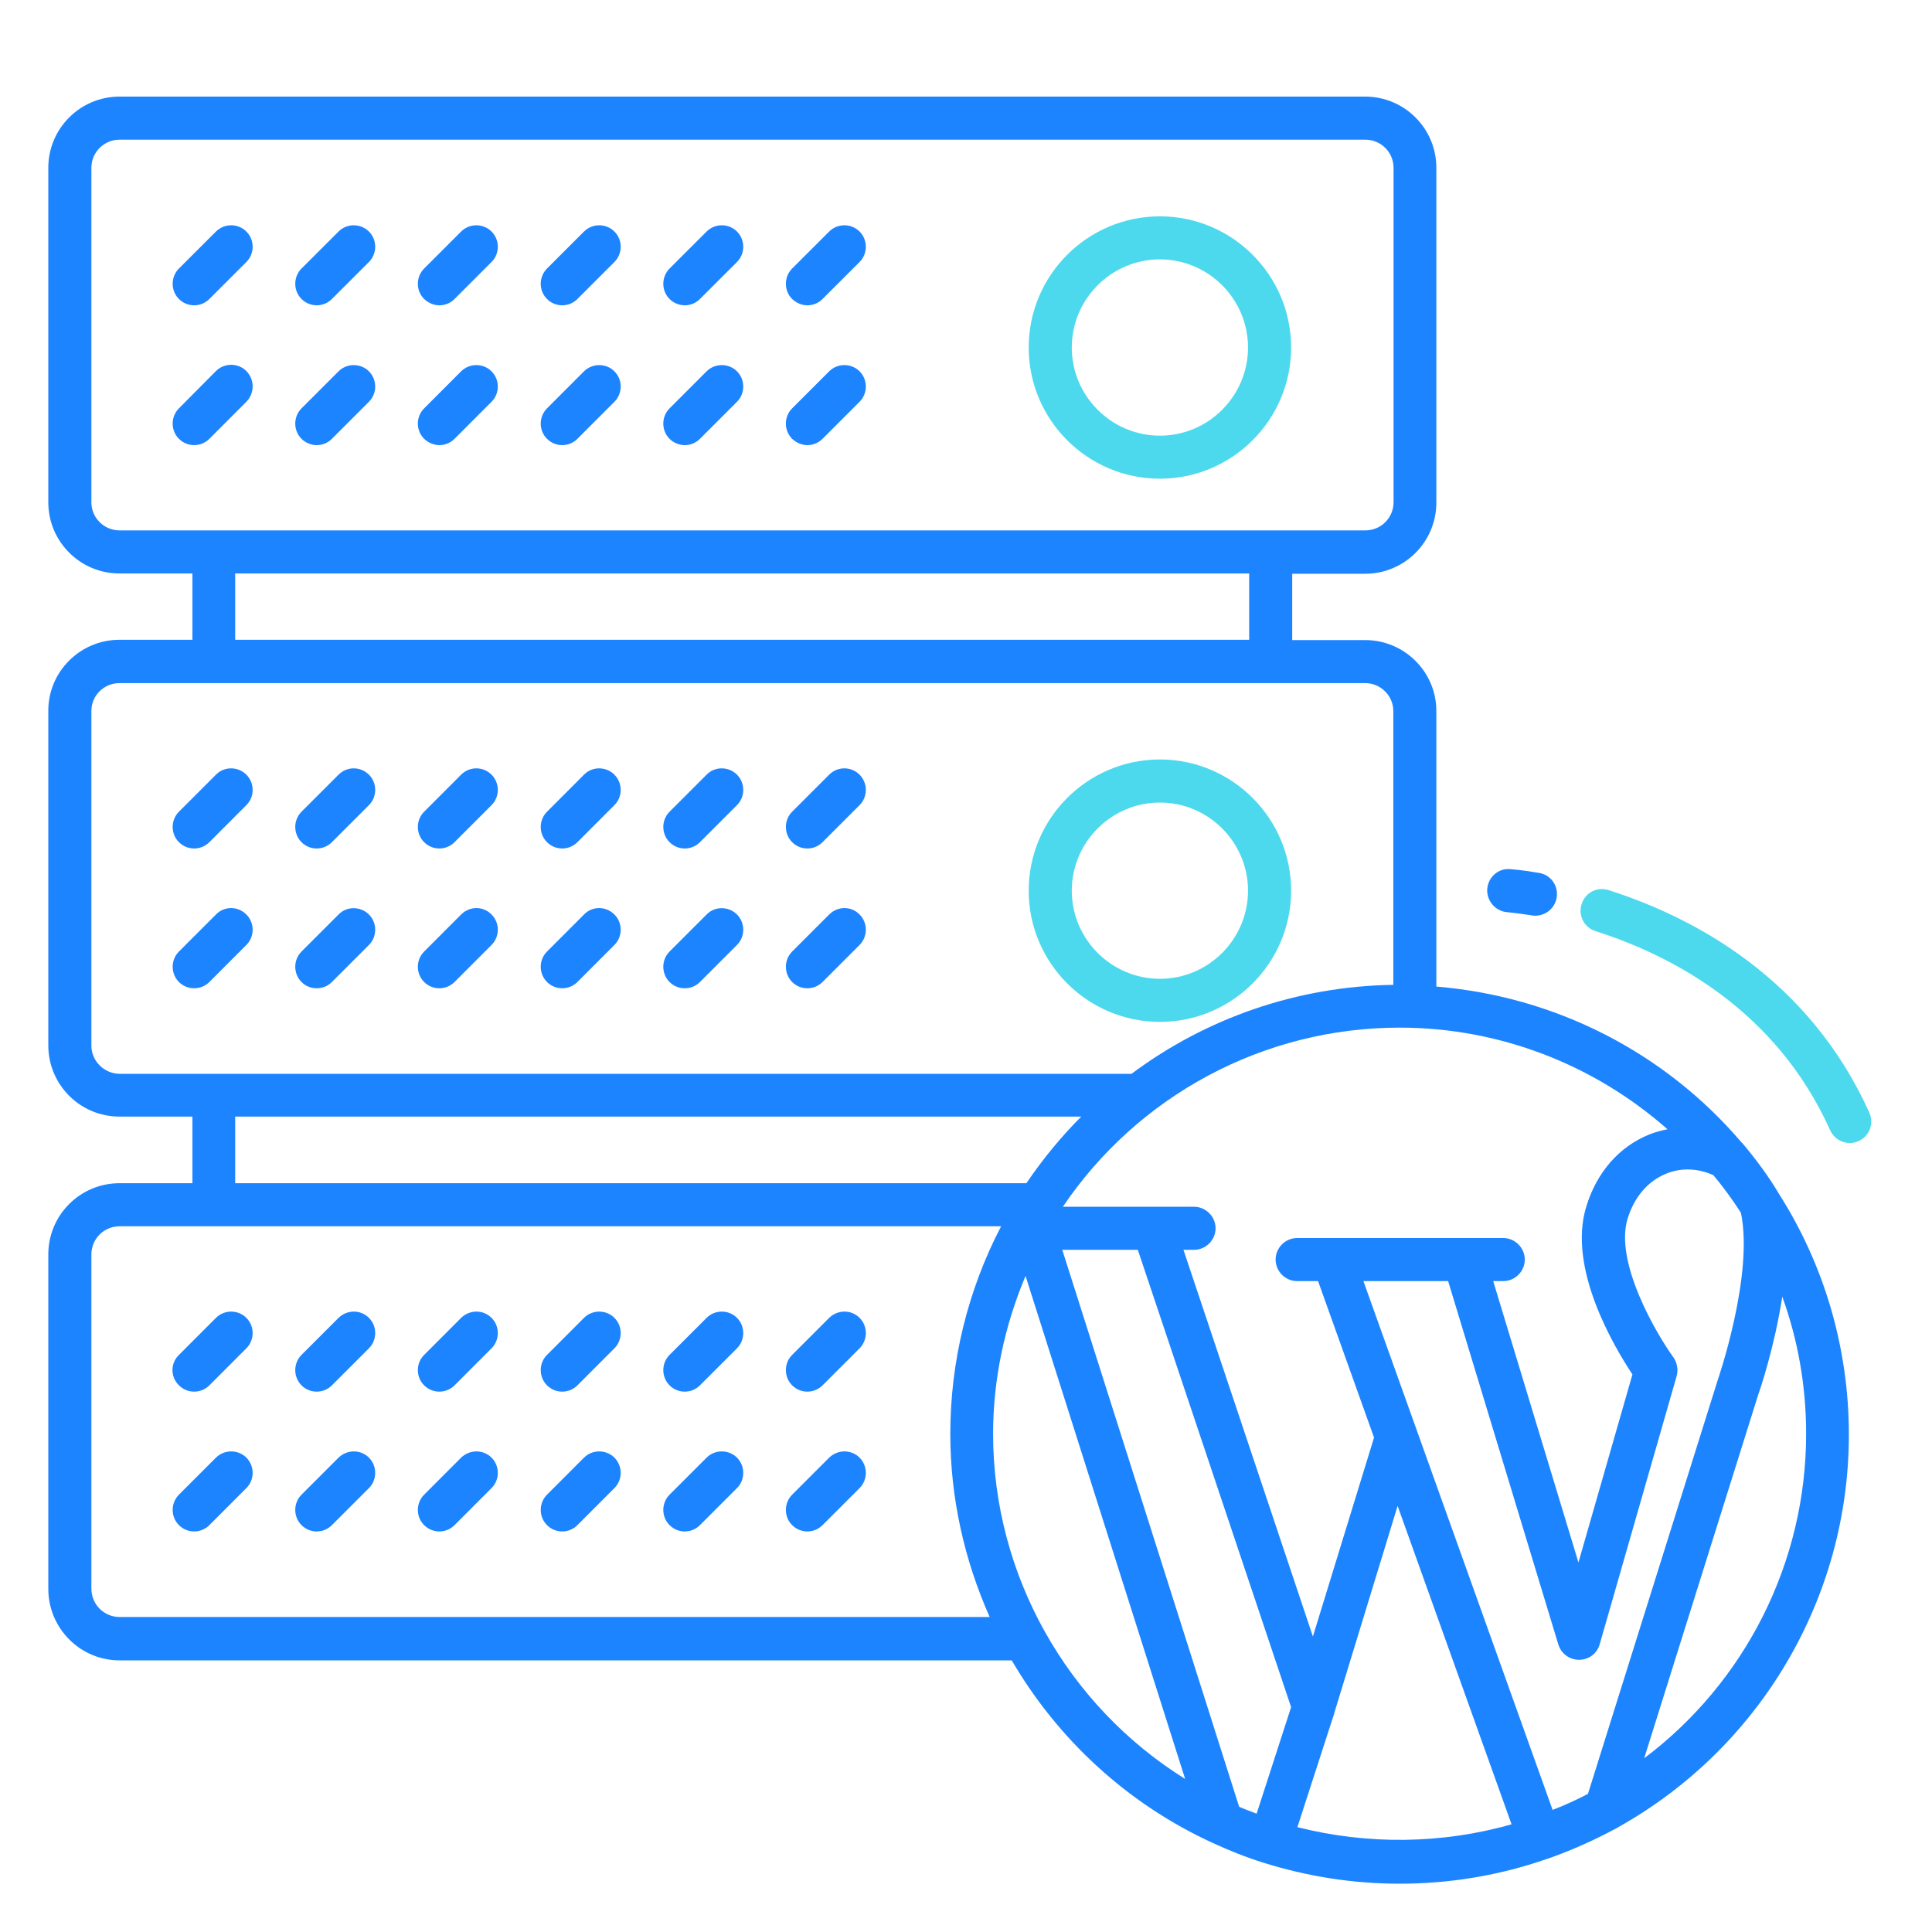 <?xml version="1.0" encoding="UTF-8"?>
<svg xmlns="http://www.w3.org/2000/svg" width="40" height="40" viewBox="0 0 40 40" fill="none">
  <path d="M24.015 9.911C25.512 9.911 26.731 8.693 26.731 7.195C26.731 5.697 25.512 4.479 24.015 4.479C22.517 4.479 21.298 5.697 21.298 7.195C21.298 8.693 22.517 9.911 24.015 9.911ZM24.015 5.37C25.019 5.37 25.839 6.19 25.839 7.195C25.839 8.199 25.019 9.02 24.015 9.02C23.01 9.02 22.19 8.199 22.19 7.195C22.19 6.19 23.01 5.37 24.015 5.37Z" fill="#4CD9ED"></path>
  <path d="M4.471 16.039L3.704 16.806C3.532 16.978 3.532 17.264 3.704 17.436C3.794 17.525 3.907 17.567 4.019 17.567C4.132 17.567 4.245 17.525 4.335 17.436L5.101 16.669C5.274 16.497 5.274 16.212 5.101 16.039C4.929 15.867 4.644 15.861 4.471 16.039Z" fill="#1D84FF"></path>
  <path d="M7.009 16.039L6.242 16.806C6.07 16.978 6.07 17.264 6.242 17.436C6.331 17.525 6.444 17.567 6.557 17.567C6.67 17.567 6.783 17.525 6.872 17.436L7.639 16.669C7.811 16.497 7.811 16.212 7.639 16.039C7.466 15.867 7.187 15.861 7.009 16.039Z" fill="#1D84FF"></path>
  <path d="M9.547 16.039L8.781 16.806C8.608 16.978 8.608 17.264 8.781 17.436C8.87 17.525 8.983 17.567 9.096 17.567C9.209 17.567 9.322 17.525 9.411 17.436L10.177 16.669C10.35 16.497 10.35 16.212 10.177 16.039C10.005 15.867 9.726 15.861 9.547 16.039Z" fill="#1D84FF"></path>
  <path d="M12.091 16.039L11.325 16.806C11.152 16.978 11.152 17.264 11.325 17.436C11.414 17.525 11.527 17.567 11.64 17.567C11.752 17.567 11.866 17.525 11.955 17.436L12.721 16.669C12.894 16.497 12.894 16.212 12.721 16.039C12.549 15.867 12.264 15.861 12.091 16.039Z" fill="#1D84FF"></path>
  <path d="M14.629 16.039L13.862 16.806C13.69 16.978 13.69 17.264 13.862 17.436C13.951 17.525 14.064 17.567 14.177 17.567C14.29 17.567 14.403 17.525 14.492 17.436L15.259 16.669C15.431 16.497 15.431 16.212 15.259 16.039C15.087 15.867 14.801 15.861 14.629 16.039Z" fill="#1D84FF"></path>
  <path d="M17.167 16.039L16.4 16.806C16.228 16.978 16.228 17.264 16.4 17.436C16.489 17.525 16.602 17.567 16.715 17.567C16.828 17.567 16.941 17.525 17.03 17.436L17.797 16.669C17.969 16.497 17.969 16.212 17.797 16.039C17.625 15.867 17.345 15.861 17.167 16.039Z" fill="#1D84FF"></path>
  <path d="M4.471 18.934L3.704 19.701C3.532 19.873 3.532 20.158 3.704 20.331C3.794 20.42 3.907 20.461 4.019 20.461C4.132 20.461 4.245 20.42 4.335 20.331L5.101 19.564C5.274 19.392 5.274 19.106 5.101 18.934C4.923 18.756 4.644 18.756 4.471 18.934Z" fill="#1D84FF"></path>
  <path d="M7.009 18.934L6.242 19.701C6.07 19.873 6.07 20.158 6.242 20.331C6.331 20.42 6.444 20.461 6.557 20.461C6.67 20.461 6.783 20.42 6.872 20.331L7.639 19.564C7.811 19.392 7.811 19.106 7.639 18.934C7.466 18.762 7.181 18.756 7.009 18.934Z" fill="#1D84FF"></path>
  <path d="M9.547 18.934L8.781 19.701C8.608 19.873 8.608 20.158 8.781 20.331C8.87 20.42 8.983 20.461 9.096 20.461C9.209 20.461 9.322 20.42 9.411 20.331L10.177 19.564C10.35 19.392 10.35 19.106 10.177 18.934C10.005 18.756 9.726 18.756 9.547 18.934Z" fill="#1D84FF"></path>
  <path d="M12.091 18.934L11.325 19.701C11.152 19.873 11.152 20.158 11.325 20.331C11.414 20.42 11.527 20.461 11.64 20.461C11.752 20.461 11.866 20.42 11.955 20.331L12.721 19.564C12.894 19.392 12.894 19.106 12.721 18.934C12.543 18.756 12.264 18.756 12.091 18.934Z" fill="#1D84FF"></path>
  <path d="M14.629 18.934L13.862 19.701C13.69 19.873 13.69 20.158 13.862 20.331C13.951 20.42 14.064 20.461 14.177 20.461C14.29 20.461 14.403 20.42 14.492 20.331L15.259 19.564C15.431 19.392 15.431 19.106 15.259 18.934C15.087 18.762 14.801 18.756 14.629 18.934Z" fill="#1D84FF"></path>
  <path d="M17.167 18.934L16.4 19.701C16.228 19.873 16.228 20.158 16.4 20.331C16.489 20.42 16.602 20.461 16.715 20.461C16.828 20.461 16.941 20.42 17.03 20.331L17.797 19.564C17.969 19.392 17.969 19.106 17.797 18.934C17.625 18.756 17.345 18.756 17.167 18.934Z" fill="#1D84FF"></path>
  <path d="M4.471 27.285L3.705 28.052C3.526 28.224 3.526 28.509 3.705 28.682C3.794 28.771 3.907 28.812 4.02 28.812C4.132 28.812 4.245 28.771 4.335 28.682L5.101 27.915C5.274 27.742 5.274 27.457 5.101 27.285C4.929 27.112 4.644 27.112 4.471 27.285Z" fill="#1D84FF"></path>
  <path d="M7.009 27.285L6.242 28.052C6.07 28.224 6.07 28.509 6.242 28.682C6.331 28.771 6.444 28.812 6.557 28.812C6.67 28.812 6.783 28.771 6.872 28.682L7.639 27.915C7.811 27.742 7.811 27.457 7.639 27.285C7.466 27.112 7.187 27.112 7.009 27.285Z" fill="#1D84FF"></path>
  <path d="M9.547 27.285L8.781 28.052C8.608 28.224 8.608 28.509 8.781 28.682C8.87 28.771 8.983 28.812 9.096 28.812C9.209 28.812 9.322 28.771 9.411 28.682L10.177 27.915C10.35 27.742 10.35 27.457 10.177 27.285C10.005 27.112 9.726 27.112 9.547 27.285Z" fill="#1D84FF"></path>
  <path d="M12.091 27.285L11.325 28.052C11.152 28.224 11.152 28.509 11.325 28.682C11.414 28.771 11.527 28.812 11.64 28.812C11.752 28.812 11.866 28.771 11.955 28.682L12.721 27.915C12.894 27.742 12.894 27.457 12.721 27.285C12.549 27.112 12.264 27.112 12.091 27.285Z" fill="#1D84FF"></path>
  <path d="M14.629 27.285L13.862 28.052C13.69 28.224 13.69 28.509 13.862 28.682C13.951 28.771 14.064 28.812 14.177 28.812C14.29 28.812 14.403 28.771 14.492 28.682L15.259 27.915C15.431 27.742 15.431 27.457 15.259 27.285C15.087 27.112 14.801 27.112 14.629 27.285Z" fill="#1D84FF"></path>
  <path d="M17.167 27.285L16.4 28.052C16.228 28.224 16.228 28.509 16.4 28.682C16.489 28.771 16.602 28.812 16.715 28.812C16.828 28.812 16.941 28.771 17.03 28.682L17.797 27.915C17.969 27.742 17.969 27.457 17.797 27.285C17.625 27.112 17.345 27.112 17.167 27.285Z" fill="#1D84FF"></path>
  <path d="M4.471 30.179L3.704 30.946C3.532 31.119 3.532 31.404 3.704 31.576C3.794 31.665 3.907 31.707 4.019 31.707C4.132 31.707 4.245 31.665 4.335 31.576L5.101 30.809C5.274 30.637 5.274 30.352 5.101 30.179C4.929 30.007 4.644 30.007 4.471 30.179Z" fill="#1D84FF"></path>
  <path d="M7.009 30.179L6.242 30.946C6.07 31.119 6.07 31.404 6.242 31.576C6.331 31.665 6.444 31.707 6.557 31.707C6.67 31.707 6.783 31.665 6.872 31.576L7.639 30.809C7.811 30.637 7.811 30.352 7.639 30.179C7.466 30.007 7.187 30.007 7.009 30.179Z" fill="#1D84FF"></path>
  <path d="M9.547 30.179L8.781 30.946C8.608 31.119 8.608 31.404 8.781 31.576C8.87 31.665 8.983 31.707 9.096 31.707C9.209 31.707 9.322 31.665 9.411 31.576L10.177 30.809C10.35 30.637 10.35 30.352 10.177 30.179C10.005 30.007 9.726 30.007 9.547 30.179Z" fill="#1D84FF"></path>
  <path d="M12.091 30.179L11.325 30.946C11.152 31.119 11.152 31.404 11.325 31.576C11.414 31.665 11.527 31.707 11.64 31.707C11.752 31.707 11.866 31.665 11.955 31.576L12.721 30.809C12.894 30.637 12.894 30.352 12.721 30.179C12.549 30.007 12.264 30.007 12.091 30.179Z" fill="#1D84FF"></path>
  <path d="M14.629 30.179L13.862 30.946C13.69 31.119 13.69 31.404 13.862 31.576C13.951 31.665 14.064 31.707 14.177 31.707C14.29 31.707 14.403 31.665 14.492 31.576L15.259 30.809C15.431 30.637 15.431 30.352 15.259 30.179C15.087 30.007 14.801 30.007 14.629 30.179Z" fill="#1D84FF"></path>
  <path d="M17.167 30.179L16.4 30.946C16.228 31.119 16.228 31.404 16.4 31.576C16.489 31.665 16.602 31.707 16.715 31.707C16.828 31.707 16.941 31.665 17.03 31.576L17.797 30.809C17.969 30.637 17.969 30.352 17.797 30.179C17.625 30.007 17.345 30.007 17.167 30.179Z" fill="#1D84FF"></path>
  <path d="M4.019 6.321C4.132 6.321 4.245 6.28 4.335 6.19L5.101 5.424C5.274 5.251 5.274 4.966 5.101 4.794C4.929 4.621 4.644 4.621 4.471 4.794L3.704 5.56C3.532 5.733 3.532 6.018 3.704 6.19C3.788 6.274 3.901 6.321 4.019 6.321Z" fill="#1D84FF"></path>
  <path d="M6.557 6.321C6.67 6.321 6.783 6.28 6.872 6.19L7.639 5.424C7.811 5.251 7.811 4.966 7.639 4.794C7.466 4.621 7.181 4.621 7.009 4.794L6.242 5.56C6.07 5.733 6.07 6.018 6.242 6.19C6.325 6.274 6.444 6.321 6.557 6.321Z" fill="#1D84FF"></path>
  <path d="M9.096 6.321C9.209 6.321 9.322 6.28 9.411 6.19L10.177 5.424C10.35 5.251 10.35 4.966 10.177 4.794C10.005 4.621 9.72 4.621 9.547 4.794L8.781 5.56C8.608 5.733 8.608 6.018 8.781 6.19C8.87 6.274 8.983 6.321 9.096 6.321Z" fill="#1D84FF"></path>
  <path d="M11.64 6.321C11.752 6.321 11.866 6.28 11.955 6.19L12.721 5.424C12.894 5.251 12.894 4.966 12.721 4.794C12.549 4.621 12.264 4.621 12.091 4.794L11.325 5.56C11.152 5.733 11.152 6.018 11.325 6.19C11.408 6.274 11.521 6.321 11.64 6.321Z" fill="#1D84FF"></path>
  <path d="M14.177 6.321C14.29 6.321 14.403 6.28 14.492 6.19L15.259 5.424C15.431 5.251 15.431 4.966 15.259 4.794C15.087 4.621 14.801 4.621 14.629 4.794L13.862 5.56C13.69 5.733 13.69 6.018 13.862 6.19C13.945 6.274 14.064 6.321 14.177 6.321Z" fill="#1D84FF"></path>
  <path d="M16.715 6.321C16.828 6.321 16.941 6.28 17.03 6.19L17.797 5.424C17.969 5.251 17.969 4.966 17.797 4.794C17.625 4.621 17.339 4.621 17.167 4.794L16.4 5.56C16.228 5.733 16.228 6.018 16.4 6.19C16.489 6.274 16.602 6.321 16.715 6.321Z" fill="#1D84FF"></path>
  <path d="M5.101 7.682C4.929 7.51 4.644 7.51 4.471 7.682L3.704 8.455C3.532 8.627 3.532 8.913 3.704 9.085C3.794 9.174 3.907 9.216 4.019 9.216C4.132 9.216 4.245 9.174 4.335 9.085L5.101 8.318C5.274 8.14 5.274 7.861 5.101 7.682Z" fill="#1D84FF"></path>
  <path d="M6.557 9.216C6.67 9.216 6.783 9.174 6.872 9.085L7.639 8.318C7.811 8.146 7.811 7.861 7.639 7.688C7.466 7.516 7.181 7.516 7.009 7.688L6.242 8.455C6.07 8.627 6.07 8.913 6.242 9.085C6.325 9.168 6.444 9.216 6.557 9.216Z" fill="#1D84FF"></path>
  <path d="M9.096 9.216C9.209 9.216 9.322 9.174 9.411 9.085L10.177 8.318C10.35 8.146 10.35 7.861 10.177 7.688C10.005 7.516 9.72 7.516 9.547 7.688L8.781 8.455C8.608 8.627 8.608 8.913 8.781 9.085C8.87 9.168 8.983 9.216 9.096 9.216Z" fill="#1D84FF"></path>
  <path d="M11.64 9.216C11.752 9.216 11.866 9.174 11.955 9.085L12.721 8.318C12.894 8.146 12.894 7.861 12.721 7.688C12.549 7.516 12.264 7.516 12.091 7.688L11.325 8.455C11.152 8.627 11.152 8.913 11.325 9.085C11.408 9.168 11.521 9.216 11.64 9.216Z" fill="#1D84FF"></path>
  <path d="M14.177 9.216C14.29 9.216 14.403 9.174 14.492 9.085L15.259 8.318C15.431 8.146 15.431 7.861 15.259 7.688C15.087 7.516 14.801 7.516 14.629 7.688L13.862 8.455C13.69 8.627 13.69 8.913 13.862 9.085C13.945 9.168 14.064 9.216 14.177 9.216Z" fill="#1D84FF"></path>
  <path d="M16.715 9.216C16.828 9.216 16.941 9.174 17.03 9.085L17.797 8.318C17.969 8.146 17.969 7.861 17.797 7.688C17.625 7.516 17.339 7.516 17.167 7.688L16.4 8.455C16.228 8.627 16.228 8.913 16.4 9.085C16.489 9.168 16.602 9.216 16.715 9.216Z" fill="#1D84FF"></path>
  <path d="M24.015 21.157C25.512 21.157 26.731 19.938 26.731 18.441C26.731 16.943 25.512 15.724 24.015 15.724C22.517 15.724 21.298 16.943 21.298 18.441C21.298 19.938 22.517 21.157 24.015 21.157ZM24.015 16.616C25.019 16.616 25.839 17.436 25.839 18.441C25.839 19.445 25.019 20.265 24.015 20.265C23.01 20.265 22.19 19.445 22.19 18.441C22.19 17.436 23.01 16.616 24.015 16.616Z" fill="#4CD9ED"></path>
  <path d="M36.092 23.689C36.08 23.677 36.074 23.665 36.062 23.659C34.458 21.775 32.187 20.628 29.738 20.426V14.72C29.738 13.911 29.078 13.252 28.264 13.252H26.754V11.879H28.264C29.078 11.879 29.738 11.219 29.738 10.405V3.474C29.738 2.66 29.078 2 28.264 2H2.474C1.66 2 1 2.66 1 3.474V10.399C1 11.213 1.66 11.873 2.474 11.873H3.984V13.246H2.474C1.66 13.246 1 13.905 1 14.714V21.644C1 22.459 1.66 23.118 2.474 23.118H3.984V24.497H2.474C1.66 24.497 1 25.157 1 25.971V32.896C1 33.71 1.66 34.376 2.474 34.376H20.947C21.898 36.004 23.331 37.342 25.108 38.156C25.441 38.31 25.797 38.453 26.16 38.566C27.069 38.851 28.015 39 28.977 39C30.023 39 31.046 38.828 32.021 38.489H32.026C32.508 38.322 32.989 38.108 33.453 37.859C33.465 37.853 33.483 37.841 33.495 37.835C36.443 36.189 38.279 33.08 38.279 29.704C38.279 27.933 37.78 26.209 36.835 24.723C36.621 24.36 36.365 24.016 36.092 23.689ZM32.877 37.14C32.639 37.264 32.395 37.377 32.145 37.472L28.228 26.524H29.982L32.264 34.049C32.324 34.239 32.496 34.364 32.692 34.364H32.698C32.894 34.364 33.067 34.233 33.12 34.043L34.713 28.491C34.749 28.361 34.725 28.218 34.648 28.105C34.291 27.612 33.423 26.132 33.697 25.234C33.833 24.788 34.113 24.456 34.493 24.301C34.808 24.17 35.159 24.188 35.474 24.331C35.682 24.58 35.872 24.842 36.044 25.109C36.312 26.393 35.575 28.539 35.563 28.575L32.877 37.14ZM26.017 37.55C25.898 37.502 25.774 37.461 25.655 37.407L21.993 25.876H23.557L26.731 35.345L26.017 37.55ZM27.182 33.882L24.502 25.876H24.722C24.965 25.876 25.167 25.674 25.167 25.43C25.167 25.187 24.965 24.985 24.722 24.985H23.884H22.005C23.563 22.678 26.166 21.276 28.977 21.276C31.04 21.276 33.001 22.037 34.523 23.38C34.398 23.404 34.273 23.439 34.148 23.487C33.518 23.742 33.055 24.277 32.841 24.985C32.449 26.262 33.423 27.891 33.798 28.456L32.68 32.349L30.915 26.524H31.123C31.367 26.524 31.569 26.322 31.569 26.078C31.569 25.834 31.367 25.632 31.123 25.632H26.855C26.612 25.632 26.41 25.834 26.41 26.078C26.41 26.322 26.612 26.524 26.855 26.524H27.289L28.448 29.763L27.182 33.882ZM1.892 10.399V3.474C1.892 3.153 2.153 2.892 2.474 2.892H28.27C28.591 2.892 28.852 3.153 28.852 3.474V10.399C28.852 10.72 28.591 10.981 28.27 10.981H2.474C2.153 10.981 1.892 10.72 1.892 10.399ZM4.869 11.873H25.863V13.246H4.869V11.873ZM1.892 21.65V14.72C1.892 14.399 2.153 14.143 2.474 14.143H4.418H4.424H4.43H26.303H26.309H26.314H28.264C28.585 14.143 28.847 14.405 28.847 14.72V20.39C26.855 20.42 24.971 21.079 23.426 22.233H2.474C2.153 22.227 1.892 21.965 1.892 21.65ZM4.869 23.118H22.386C21.97 23.534 21.589 23.998 21.25 24.497H4.869V23.118ZM2.474 33.478C2.153 33.478 1.892 33.217 1.892 32.89V25.971C1.892 25.65 2.153 25.389 2.474 25.389H20.727C20.038 26.708 19.675 28.188 19.675 29.686C19.675 31.017 19.967 32.301 20.49 33.478H2.474ZM20.561 29.686C20.561 28.557 20.799 27.445 21.233 26.417L24.537 36.831C22.095 35.309 20.561 32.61 20.561 29.686ZM26.861 37.829L27.622 35.481V35.475L28.936 31.178L31.295 37.77C29.863 38.18 28.312 38.198 26.861 37.829ZM34.041 36.403L36.407 28.86C36.431 28.8 36.74 27.891 36.9 26.845C37.227 27.748 37.394 28.705 37.394 29.686C37.394 32.349 36.134 34.828 34.041 36.403Z" fill="#1D84FF"></path>
  <path d="M38.702 23.035C37.447 20.253 35.07 18.993 33.305 18.429C33.067 18.351 32.817 18.482 32.746 18.72C32.669 18.952 32.799 19.207 33.037 19.279C34.636 19.79 36.776 20.919 37.893 23.404C37.97 23.57 38.131 23.665 38.297 23.665C38.357 23.665 38.422 23.653 38.482 23.623C38.708 23.522 38.803 23.261 38.702 23.035Z" fill="#4CD9ED"></path>
  <path d="M31.207 18.886C31.218 18.886 31.403 18.904 31.712 18.952C31.736 18.958 31.759 18.958 31.789 18.958C32.003 18.958 32.193 18.803 32.229 18.583C32.271 18.339 32.104 18.108 31.86 18.072C31.486 18.007 31.266 17.995 31.266 17.995C31.022 17.971 30.808 18.161 30.791 18.411C30.779 18.654 30.963 18.868 31.207 18.886Z" fill="#1D84FF"></path>
</svg>
